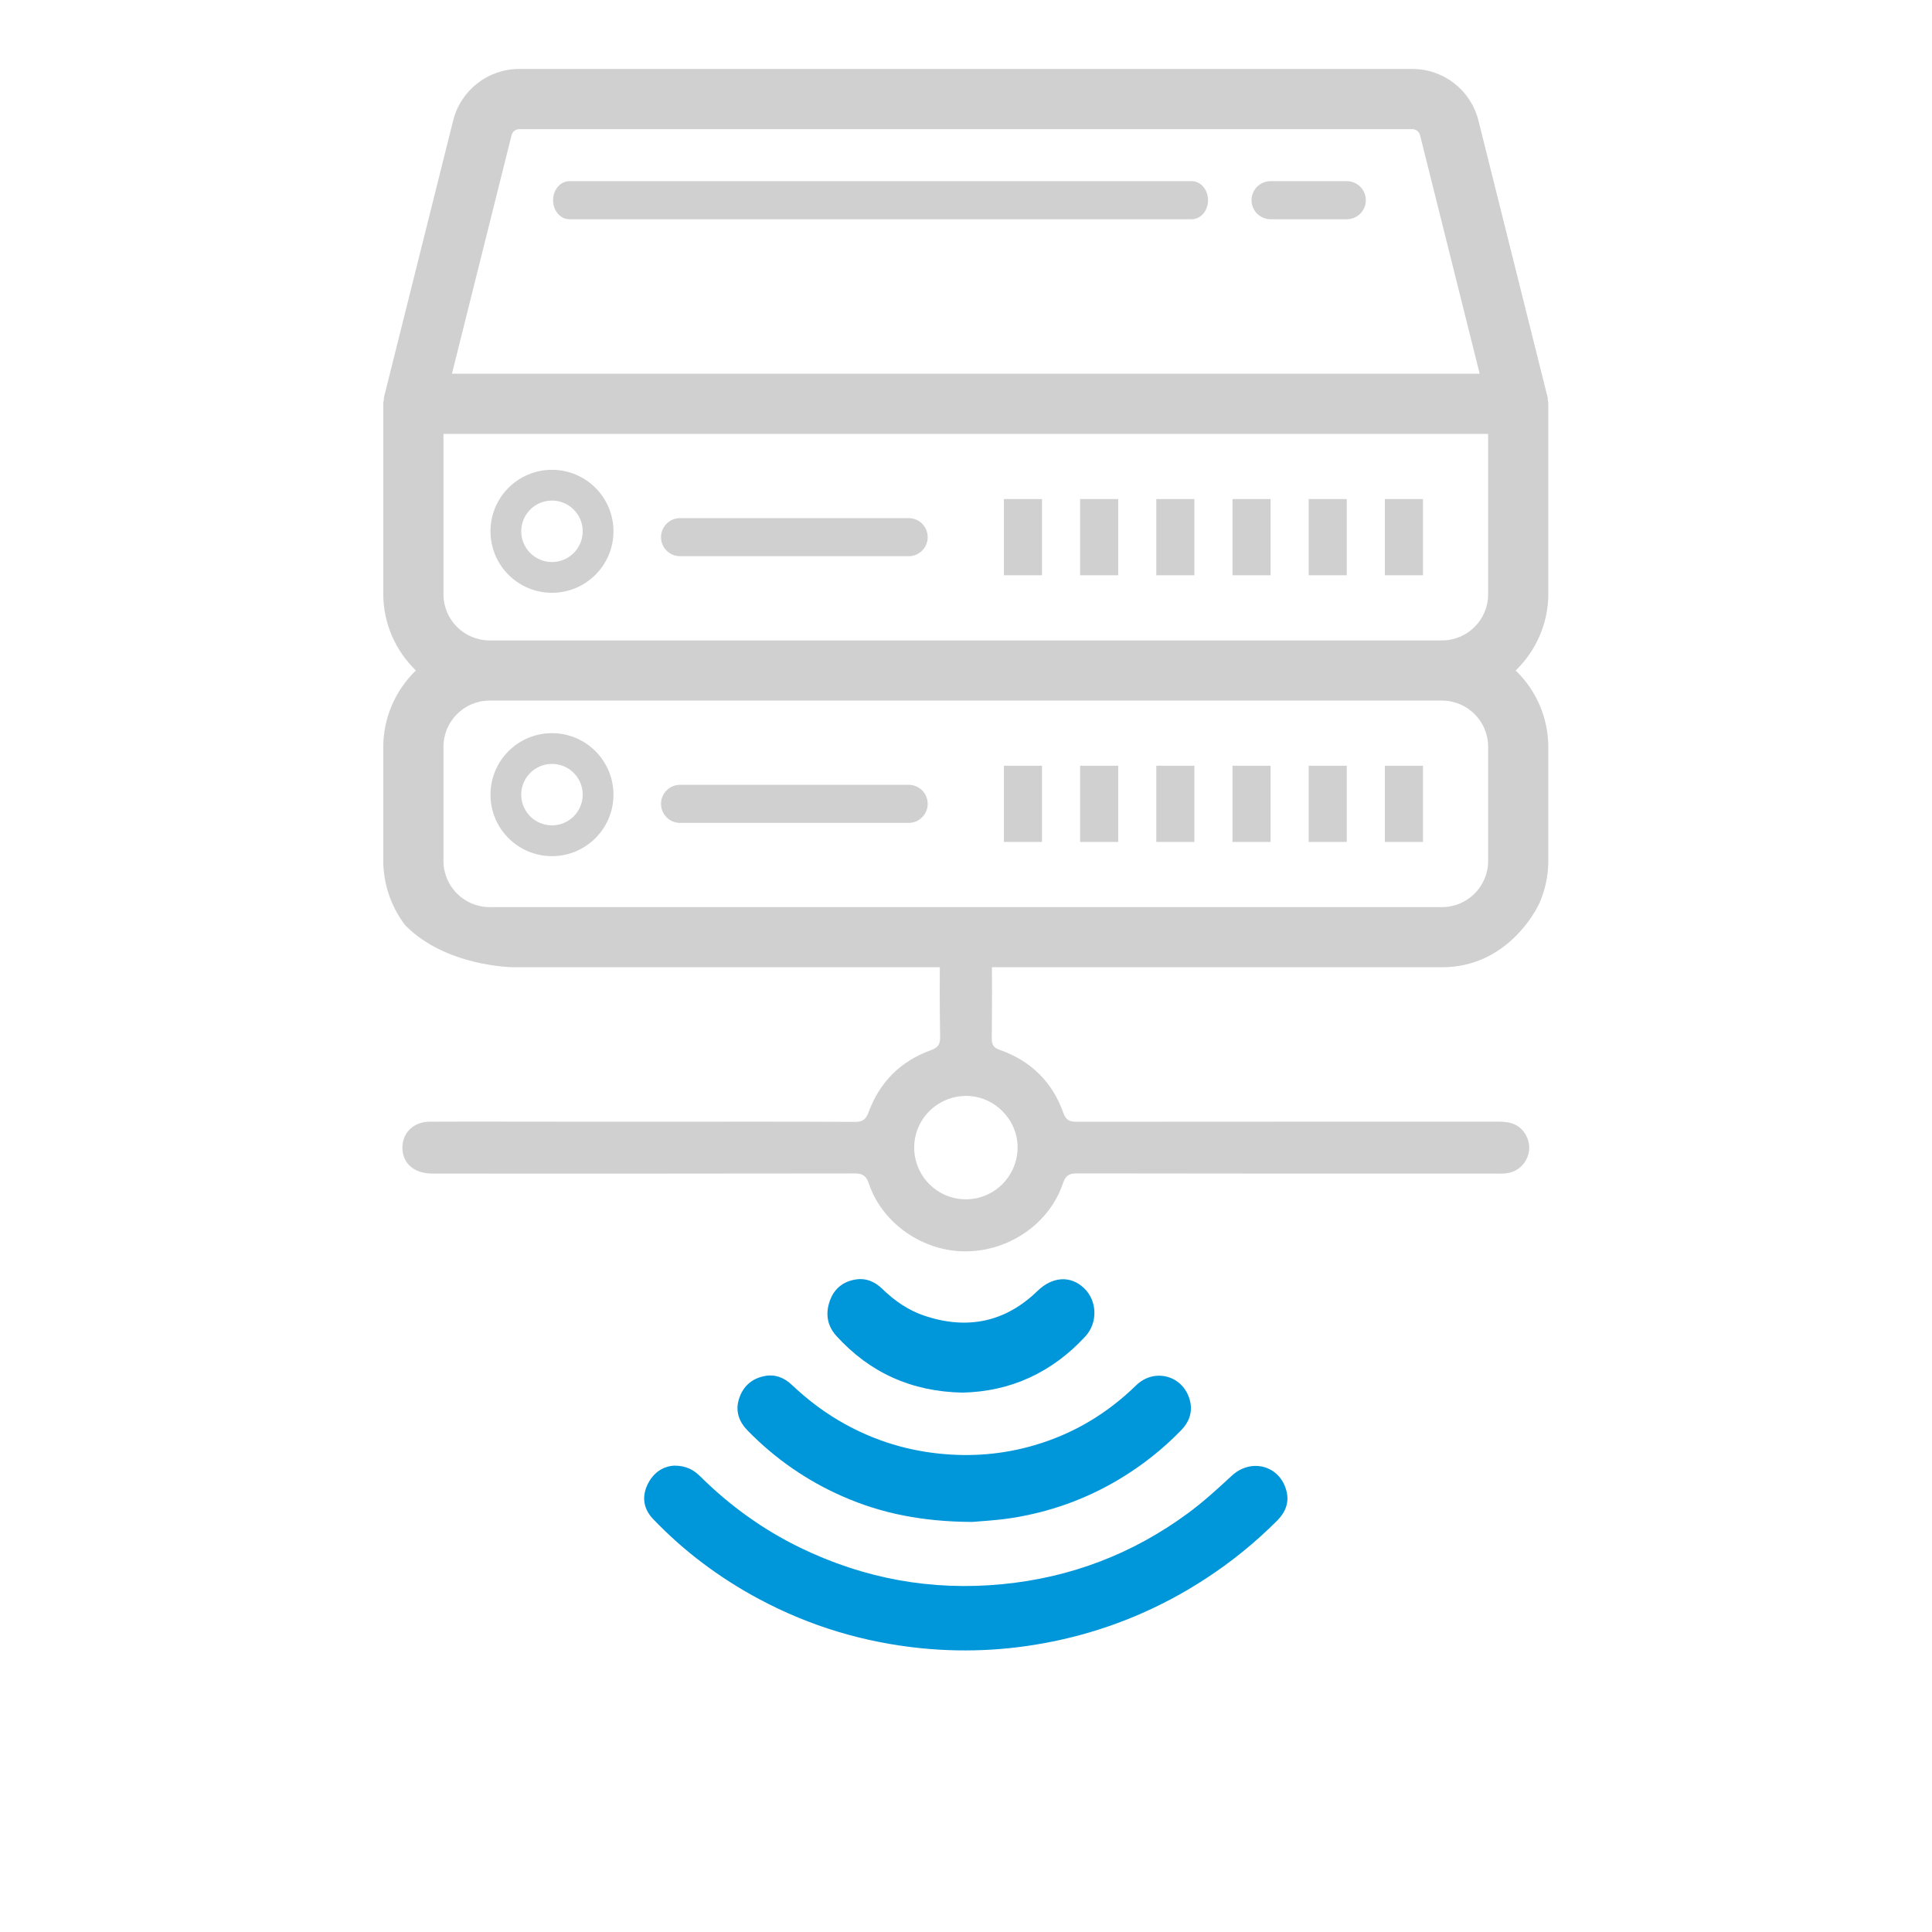 <?xml version="1.0" encoding="utf-8"?>
<!-- Generator: Adobe Illustrator 23.0.2, SVG Export Plug-In . SVG Version: 6.00 Build 0)  -->
<svg version="1.1" id="Capa_1" xmlns="http://www.w3.org/2000/svg" xmlns:xlink="http://www.w3.org/1999/xlink" x="0px" y="0px"
	 viewBox="0 0 773.86 773.86" style="enable-background:new 0 0 773.86 773.86;" xml:space="preserve">
<style type="text/css">
	.st0{fill:#D0D0D0;}
	.st1{fill:#0096DA;}
	.st2{fill:#00BDFF;}
</style>
<path class="st1" d="M270.11,587.06c4.72,0,7.75,1.7,10.39,4.32c11.75,11.64,24.99,21.23,39.86,28.47
	c25.69,12.5,52.77,17.47,81.25,14.68c27.32-2.67,52.08-12.12,74.15-28.36c6.2-4.56,11.94-9.79,17.59-15.04
	c7.81-7.25,19.37-4.16,21.96,6.16c1.16,4.62-0.5,8.56-3.78,11.83c-8.74,8.74-18.29,16.49-28.65,23.24
	c-17.93,11.69-37.35,19.9-58.24,24.51c-18.27,4.04-36.73,5.2-55.39,3.35c-23.02-2.29-44.76-8.79-65.15-19.69
	c-15.82-8.46-30.04-19.08-42.46-32.04c-3.69-3.85-4.66-8.51-2.46-13.45C261.43,590.02,265.43,587.29,270.11,587.06z"/>
<path class="st1" d="M389.35,609.61c-19.76-0.11-36.1-3.34-51.7-10.17c-14.45-6.32-27.15-15.14-38.17-26.41
	c-3.46-3.54-5.01-7.74-3.51-12.6c1.56-5.04,5.06-8.22,10.26-9.25c4.2-0.83,7.83,0.6,10.87,3.47c5.74,5.4,11.9,10.22,18.69,14.24
	c12.37,7.34,25.7,11.77,39.99,13.31c13.1,1.42,26,0.39,38.65-3.34c15.55-4.57,29.03-12.63,40.63-23.95
	c7.33-7.15,18.89-3.95,21.52,5.91c1.24,4.66-0.21,8.71-3.51,12.1c-7.34,7.54-15.52,14.02-24.54,19.45
	c-13.56,8.16-28.21,13.37-43.83,15.75C398.72,609.03,392.65,609.3,389.35,609.61z"/>
<path class="st1" d="M385.53,557.81c-20.47-0.4-37.12-7.99-50.49-22.67c-3.77-4.14-4.51-9.09-2.58-14.29
	c1.76-4.75,5.31-7.58,10.32-8.36c4.16-0.65,7.66,0.89,10.6,3.75c4.97,4.83,10.56,8.7,17.16,10.87c16.96,5.57,32.13,2.51,45.04-10.03
	c5.87-5.7,13.1-6.32,18.57-1.18c5.33,5,5.69,13.84,0.6,19.38C421.35,549.81,404.76,557.38,385.53,557.81z"/>
<path class="st0" d="M221.09,342.93c13.6,0,24.63-11.03,24.63-24.63c0-13.6-11.03-24.63-24.63-24.63s-24.63,11.03-24.63,24.63
	C196.46,331.9,207.49,342.93,221.09,342.93z M221.09,305.98c6.8,0,12.31,5.51,12.31,12.31c0,6.8-5.51,12.31-12.31,12.31
	s-12.31-5.51-12.31-12.31C208.78,311.5,214.29,305.98,221.09,305.98z"/>
<path class="st0" d="M272.4,329.61h91.56c4.21,0,7.63-3.42,7.63-7.63c0-4.21-3.42-7.63-7.63-7.63H272.4c-4.21,0-7.63,3.42-7.63,7.63
	C264.77,326.19,268.19,329.61,272.4,329.61z"/>
<path class="st0" d="M477.32,72.56H228.09c-3.62,0-6.56,3.42-6.56,7.63s2.94,7.63,6.56,7.63h249.23c3.62,0,6.56-3.42,6.56-7.63
	S480.94,72.56,477.32,72.56z"/>
<path class="st0" d="M539.45,72.56h-30.52c-4.21,0-7.63,3.42-7.63,7.63s3.42,7.63,7.63,7.63h30.52c4.21,0,7.63-3.42,7.63-7.63
	S543.67,72.56,539.45,72.56z"/>
<path class="st0" d="M402.11,306.72h15.26v30.52h-15.26V306.72z"/>
<path class="st0" d="M432.63,306.72h15.26v30.52h-15.26V306.72z"/>
<path class="st0" d="M463.15,306.72h15.26v30.52h-15.26V306.72z"/>
<path class="st0" d="M493.67,306.72h15.26v30.52h-15.26V306.72z"/>
<path class="st0" d="M524.19,306.72h15.26v30.52h-15.26V306.72z"/>
<path class="st0" d="M554.71,306.72h15.26v30.52h-15.26V306.72z"/>
<path class="st0" d="M221.09,237.44c13.6,0,24.63-11.03,24.63-24.63s-11.03-24.63-24.63-24.63s-24.63,11.03-24.63,24.63
	S207.49,237.44,221.09,237.44z M221.09,200.5c6.8,0,12.31,5.51,12.31,12.31s-5.51,12.31-12.31,12.31s-12.31-5.51-12.31-12.31
	S214.29,200.5,221.09,200.5z"/>
<path class="st0" d="M272.4,222.79h91.56c4.21,0,7.63-3.42,7.63-7.63c0-4.21-3.42-7.63-7.63-7.63H272.4c-4.21,0-7.63,3.42-7.63,7.63
	C264.77,219.37,268.19,222.79,272.4,222.79z"/>
<path class="st0" d="M402.11,199.9h15.26v30.52h-15.26V199.9z"/>
<path class="st0" d="M432.63,199.9h15.26v30.52h-15.26V199.9z"/>
<path class="st0" d="M463.15,199.9h15.26v30.52h-15.26V199.9z"/>
<path class="st0" d="M493.67,199.9h15.26v30.52h-15.26V199.9z"/>
<path class="st0" d="M524.19,199.9h15.26v30.52h-15.26V199.9z"/>
<path class="st0" d="M554.71,199.9h15.26v30.52h-15.26V199.9z"/>
<path class="st0" d="M399.19,376.43h-24.67c1.52,0.57,2.06,1.77,2.02,4.13c-0.19,11.62-0.17,23.25,0.03,34.86
	c0.05,3.02-0.97,4.25-3.74,5.25c-12.08,4.36-20.44,12.71-24.88,24.74c-1.07,2.89-2.3,3.98-5.47,3.96
	c-25.22-0.14-50.45-0.08-75.67-0.08c-11.99,0-23.99,0-35.98,0c-13.6,0-45.16-0.08-58.76,0c-6.79,0.04-11.38,4.97-10.85,11.35
	c0.48,5.83,5.04,9.43,12.07,9.44c50.32,0.01,118.61,0.04,168.93-0.06c3.21-0.01,4.71,0.83,5.79,4.04
	c5.38,15.98,21.59,27.2,38.7,27.17c17.54-0.03,33.66-11.18,39.05-27.23c0.98-2.91,2.27-4.01,5.48-4
	c49.7,0.11,117.37,0.08,167.07,0.08c1.61,0,3.23,0.08,4.82-0.08c7.39-0.73,11.63-8.59,8.17-15.14c-2.3-4.35-6.18-5.59-10.86-5.59
	c-50.45,0.03-118.85-0.02-169.3,0.05c-2.75,0-4.21-0.72-5.16-3.41c-4.43-12.55-13.08-21.01-25.61-25.41
	c-2.41-0.85-3.16-2.07-3.13-4.58c0.13-11.87,0.16-23.74-0.01-35.61C397.2,378.09,397.76,377.01,399.19,376.43z M407.6,459.59
	c-0.02,11.48-9.33,20.8-20.74,20.79c-11.45-0.01-20.72-9.33-20.68-20.81c0.04-11.4,9.4-20.63,20.91-20.6
	C398.25,438.99,407.62,448.41,407.6,459.59z"/>
<path class="st0" d="M620.17,161.75l-0.03-0.55c-0.04-0.33-0.1-0.67-0.17-1c0-0.17-0.01-0.34-0.02-0.5l-0.02-0.42L592.19,48.3
	c-3.05-12.18-13.94-20.68-26.49-20.68c0,0,0,0-0.01,0H208.02c0,0,0,0-0.01,0c-12.56,0-23.45,8.5-26.5,20.68l-27.63,110.52l-0.1,0.41
	l-0.02,0.42c-0.01,0.16-0.01,0.32-0.02,0.48c-0.08,0.35-0.14,0.7-0.18,1.05l-0.04,0.28v76.59c0.03,11.54,4.84,22.59,13.07,30.51
	c-8.23,7.91-13.04,18.97-13.07,30.52v45.79c0.03,9.17,3.1,18.24,8.65,25.55l0.39,0.45c16.14,16.14,42.06,16.55,43.19,16.56H577.6
	c26.07,0,37.64-22.77,38.87-25.37l0.1-0.21c2.37-5.39,3.59-11.1,3.6-16.99v-45.79c-0.03-11.54-4.84-22.59-13.07-30.51
	c8.23-7.92,13.04-18.97,13.07-30.52V161.75z M181.02,149.7l23.88-95.54v0c0.36-1.43,1.64-2.43,3.12-2.43c0,0,0,0,0,0h357.67h0
	c1.48,0,2.76,1,3.11,2.43l23.88,95.54H181.02z M577.6,256.52H196.1c-10.18,0-18.47-8.29-18.47-18.47V173.8h418.44v64.25
	C596.07,248.23,587.79,256.52,577.6,256.52z M177.63,299.09c0-10.18,8.29-18.47,18.47-18.47h381.5c10.18,0,18.47,8.29,18.47,18.47
	v45.78c0,10.18-8.29,18.47-18.47,18.47H196.1c-10.18,0-18.47-8.29-18.47-18.47V299.09z"/>
</svg>
